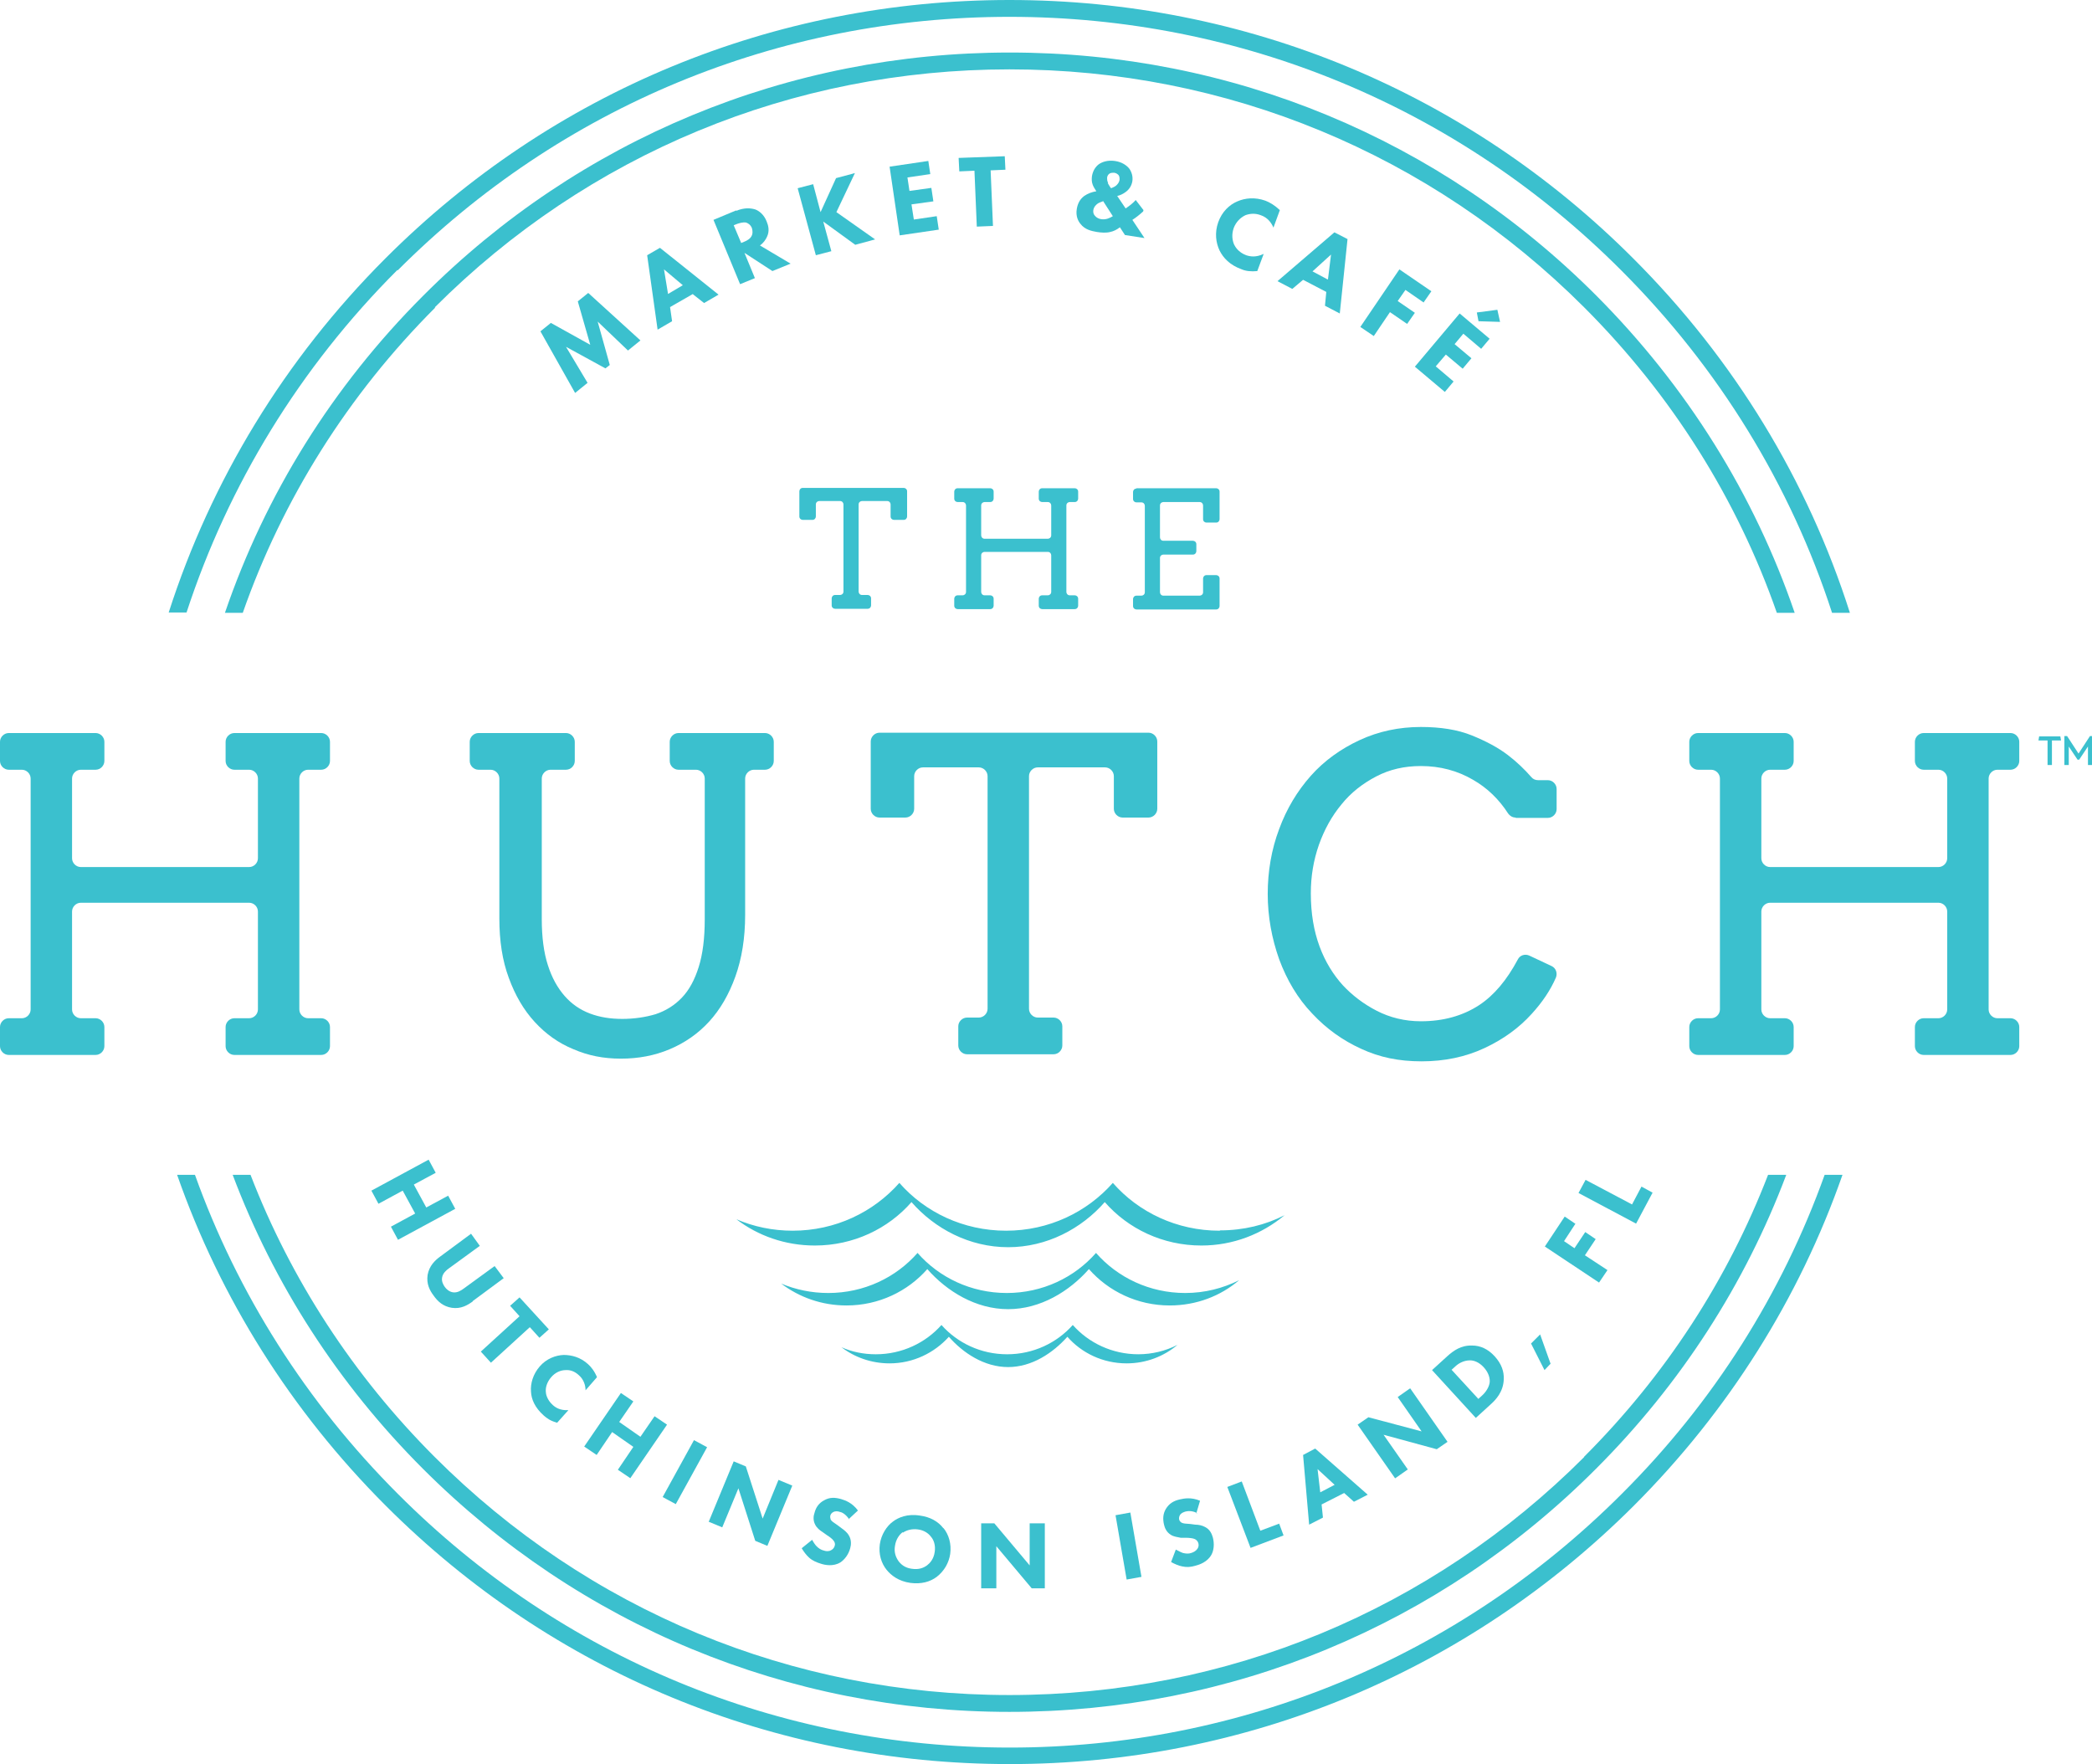 <?xml version="1.0" encoding="utf-8"?>
<svg xmlns="http://www.w3.org/2000/svg" id="Layer_1" viewBox="0 0 62.13 52.4">
  <defs>
    <style>
      .cls-1 {
        fill: #3bc0ce;
      }
    </style>
  </defs>
  <g>
    <g>
      <g>
        <g>
          <path class="cls-1" d="M24.82,17.67h.13c.05,0,.1-.04.1-.1v-2.59c0-.05-.04-.1-.1-.1h-.62c-.05,0-.1.04-.1.1v.36c0,.05-.04.1-.1.1h-.29c-.05,0-.1-.04-.1-.1v-.75c0-.05.04-.1.1-.1h3c.05,0,.1.04.1.1v.75c0,.05-.04.1-.1.1h-.29c-.05,0-.1-.04-.1-.1v-.36c0-.05-.04-.1-.1-.1h-.75c-.05,0-.1.04-.1.1v2.59c0,.05.04.1.1.1h.17c.05,0,.1.04.1.1v.21c0,.05-.04.1-.1.1h-.97c-.05,0-.1-.04-.1-.1v-.21c0-.05.04-.1.1-.1Z"/>
          <path class="cls-1" d="M30.95,14.5h.97c.05,0,.1.04.1.1v.21c0,.05-.04.1-.1.1h-.15c-.05,0-.1.04-.1.1v2.57c0,.05.04.1.1.1h.15c.05,0,.1.04.1.1v.21c0,.05-.04.1-.1.1h-.97c-.05,0-.1-.04-.1-.1v-.21c0-.05.04-.1.1-.1h.17c.05,0,.1-.04.1-.1v-1.09c0-.05-.04-.1-.1-.1h-1.88c-.05,0-.1.04-.1.1v1.09c0,.05.04.1.1.1h.17c.05,0,.1.04.1.1v.21c0,.05-.04.1-.1.1h-.97c-.05,0-.1-.04-.1-.1v-.21c0-.05.04-.1.1-.1h.15c.05,0,.1-.04.1-.1v-2.57c0-.05-.04-.1-.1-.1h-.15c-.05,0-.1-.04-.1-.1v-.21c0-.05.04-.1.1-.1h.97c.05,0,.1.04.1.1v.21c0,.05-.04.1-.1.1h-.17c-.05,0-.1.04-.1.1v.89c0,.05.04.1.1.1h1.88c.05,0,.1-.04.1-.1v-.89c0-.05-.04-.1-.1-.1h-.17c-.05,0-.1-.04-.1-.1v-.21c0-.05.04-.1.1-.1Z"/>
          <path class="cls-1" d="M33.75,14.5h2.37c.05,0,.1.04.1.1v.82c0,.05-.04.1-.1.1h-.29c-.05,0-.1-.04-.1-.1v-.41c0-.05-.04-.1-.1-.1h-1.08c-.05,0-.1.04-.1.1v.95c0,.05.04.1.1.1h.88c.05,0,.1.04.1.1v.21c0,.05-.04.1-.1.1h-.88c-.05,0-.1.04-.1.1v1.02c0,.05.04.1.1.1h1.08c.05,0,.1-.04.1-.1v-.41c0-.05.04-.1.1-.1h.29c.05,0,.1.04.1.1v.82c0,.05-.04.1-.1.1h-2.37c-.05,0-.1-.04-.1-.1v-.21c0-.05.04-.1.1-.1h.15c.05,0,.1-.04.1-.1v-2.57c0-.05-.04-.1-.1-.1h-.15c-.05,0-.1-.04-.1-.1v-.21c0-.05.04-.1.1-.1Z"/>
        </g>
        <g>
          <path class="cls-1" d="M6.96,21.77h2.58c.14,0,.26.12.26.26v.57c0,.14-.12.26-.26.26h-.39c-.14,0-.26.12-.26.26v6.86c0,.14.12.26.26.26h.39c.14,0,.26.12.26.26v.57c0,.14-.12.26-.26.26h-2.58c-.14,0-.26-.12-.26-.26v-.57c0-.14.12-.26.26-.26h.44c.14,0,.26-.12.26-.26v-2.91c0-.14-.12-.26-.26-.26H2.4c-.14,0-.26.12-.26.26v2.91c0,.14.12.26.26.26h.44c.14,0,.26.12.26.26v.57c0,.14-.12.26-.26.26H.26c-.14,0-.26-.12-.26-.26v-.57c0-.14.12-.26.26-.26h.39c.14,0,.26-.12.26-.26v-6.86c0-.14-.12-.26-.26-.26h-.39c-.14,0-.26-.12-.26-.26v-.57c0-.14.12-.26.26-.26h2.58c.14,0,.26.12.26.26v.57c0,.14-.12.26-.26.26h-.44c-.14,0-.26.12-.26.26v2.37c0,.14.12.26.26.26h5c.14,0,.26-.12.26-.26v-2.37c0-.14-.12-.26-.26-.26h-.44c-.14,0-.26-.12-.26-.26v-.57c0-.14.12-.26.26-.26Z"/>
          <path class="cls-1" d="M14.24,21.77h2.57c.14,0,.26.12.26.26v.57c0,.14-.12.26-.26.26h-.46c-.14,0-.26.12-.26.26v4.18c0,.53.06.99.18,1.36.12.38.29.68.5.92.21.24.46.41.75.52.29.11.61.16.96.16s.69-.05.99-.14c.3-.1.56-.26.78-.49.22-.23.38-.53.5-.91.12-.38.18-.85.18-1.42v-4.18c0-.14-.12-.26-.26-.26h-.52c-.14,0-.26-.12-.26-.26v-.57c0-.14.12-.26.26-.26h2.57c.14,0,.26.12.26.26v.57c0,.14-.12.26-.26.26h-.33c-.14,0-.26.12-.26.26v4.05c0,.69-.1,1.3-.29,1.83-.19.53-.45.98-.78,1.34-.33.36-.72.63-1.17.82-.45.19-.93.28-1.45.28s-.97-.09-1.41-.28c-.44-.18-.82-.45-1.15-.81-.33-.36-.58-.79-.77-1.31-.19-.51-.28-1.1-.28-1.76v-4.16c0-.14-.12-.26-.26-.26h-.36c-.14,0-.26-.12-.26-.26v-.57c0-.14.12-.26.26-.26Z"/>
          <path class="cls-1" d="M28.71,30.22h.36c.14,0,.26-.12.26-.26v-6.91c0-.14-.12-.26-.26-.26h-1.66c-.14,0-.26.12-.26.26v.97c0,.14-.12.26-.26.26h-.77c-.14,0-.26-.12-.26-.26v-2c0-.14.12-.26.26-.26h7.99c.14,0,.26.12.26.26v2c0,.14-.12.26-.26.26h-.77c-.14,0-.26-.12-.26-.26v-.97c0-.14-.12-.26-.26-.26h-2c-.14,0-.26.12-.26.26v6.91c0,.14.12.26.26.26h.47c.14,0,.26.12.26.26v.57c0,.14-.12.26-.26.26h-2.57c-.14,0-.26-.12-.26-.26v-.57c0-.14.12-.26.26-.26Z"/>
          <path class="cls-1" d="M45.01,24.28c-.09,0-.17-.05-.22-.12-.27-.42-.62-.76-1.04-1-.46-.27-.98-.41-1.55-.41-.49,0-.93.1-1.33.31-.4.21-.75.48-1.03.83-.29.35-.51.75-.67,1.2-.16.46-.24.93-.24,1.44,0,.6.09,1.12.26,1.58s.41.84.69,1.15c.28.3.62.56,1.01.76.39.2.83.31,1.31.31.66,0,1.24-.16,1.73-.48.44-.29.82-.74,1.15-1.36.06-.12.21-.17.34-.11l.66.31c.13.06.18.21.13.34-.16.37-.4.73-.72,1.08-.38.42-.85.76-1.41,1.02s-1.18.39-1.86.39-1.25-.12-1.79-.37c-.55-.25-1.03-.59-1.46-1.05-.43-.45-.75-.99-.98-1.61-.22-.62-.34-1.27-.34-1.94s.11-1.32.34-1.93c.22-.6.54-1.13.94-1.58.4-.45.89-.8,1.45-1.06s1.17-.39,1.82-.39c.58,0,1.09.08,1.51.25.42.17.78.36,1.08.59.26.2.49.42.69.65.05.06.12.09.2.09h.29c.14,0,.26.12.26.26v.6c0,.14-.12.26-.26.26h-.95Z"/>
          <path class="cls-1" d="M57.13,21.77h2.58c.14,0,.26.12.26.26v.57c0,.14-.12.26-.26.26h-.39c-.14,0-.26.12-.26.26v6.86c0,.14.12.26.26.26h.39c.14,0,.26.12.26.26v.57c0,.14-.12.26-.26.26h-2.58c-.14,0-.26-.12-.26-.26v-.57c0-.14.12-.26.26-.26h.44c.14,0,.26-.12.26-.26v-2.91c0-.14-.12-.26-.26-.26h-5c-.14,0-.26.12-.26.26v2.91c0,.14.12.26.26.26h.44c.14,0,.26.12.26.26v.57c0,.14-.12.26-.26.26h-2.58c-.14,0-.26-.12-.26-.26v-.57c0-.14.12-.26.26-.26h.39c.14,0,.26-.12.26-.26v-6.86c0-.14-.12-.26-.26-.26h-.39c-.14,0-.26-.12-.26-.26v-.57c0-.14.12-.26.26-.26h2.58c.14,0,.26.12.26.26v.57c0,.14-.12.26-.26.26h-.44c-.14,0-.26.12-.26.26v2.37c0,.14.12.26.26.26h5c.14,0,.26-.12.26-.26v-2.37c0-.14-.12-.26-.26-.26h-.44c-.14,0-.26-.12-.26-.26v-.57c0-.14.12-.26.26-.26Z"/>
        </g>
      </g>
      <path class="cls-1" d="M12.91,9.13c4.56-4.56,10.62-7.07,17.07-7.07s12.51,2.51,17.07,7.07c2.6,2.6,4.54,5.69,5.72,9.07h.53c-1.2-3.51-3.2-6.72-5.89-9.42-4.65-4.66-10.84-7.22-17.42-7.22s-12.77,2.56-17.42,7.22c-2.7,2.7-4.69,5.91-5.89,9.42h.53c1.18-3.37,3.12-6.47,5.72-9.07ZM47.05,43.27c-4.56,4.56-10.62,7.07-17.07,7.07s-12.51-2.51-17.07-7.07c-2.42-2.42-4.27-5.27-5.47-8.38h-.53c1.22,3.24,3.13,6.21,5.65,8.73,4.65,4.65,10.84,7.22,17.42,7.22s12.77-2.56,17.42-7.22c2.52-2.52,4.43-5.49,5.65-8.73h-.54c-1.2,3.11-3.04,5.95-5.47,8.38Z"/>
      <path class="cls-1" d="M11.81,8.03C16.66,3.17,23.12.5,29.98.5s13.32,2.67,18.17,7.53c2.9,2.9,5.03,6.38,6.26,10.17h.53c-1.25-3.93-3.44-7.53-6.43-10.52C43.56,2.72,36.98,0,29.98,0s-13.58,2.72-18.53,7.67c-3,3-5.18,6.6-6.44,10.52h.53c1.24-3.79,3.36-7.27,6.26-10.17ZM48.16,44.37c-4.85,4.85-11.31,7.53-18.17,7.53s-13.32-2.67-18.17-7.53c-2.73-2.73-4.77-5.96-6.03-9.48h-.53c1.28,3.66,3.38,7.01,6.2,9.83,4.95,4.95,11.53,7.67,18.53,7.67s13.58-2.73,18.53-7.67c2.82-2.82,4.92-6.17,6.2-9.83h-.53c-1.26,3.52-3.3,6.76-6.03,9.48Z"/>
      <g>
        <path class="cls-1" d="M36.22,36.55c-1.27,0-2.41-.55-3.17-1.42-.77.87-1.9,1.42-3.17,1.42s-2.41-.55-3.17-1.42c-.77.87-1.9,1.42-3.17,1.42-.59,0-1.16-.12-1.67-.34.64.49,1.45.78,2.33.78,1.15,0,2.18-.5,2.87-1.29.69.79,1.72,1.34,2.87,1.34s2.18-.55,2.87-1.34c.69.79,1.72,1.29,2.87,1.29.94,0,1.8-.34,2.47-.9-.57.29-1.22.45-1.91.45Z"/>
        <path class="cls-1" d="M35.2,38.4c-1.06,0-2.01-.46-2.65-1.19-.64.73-1.59,1.19-2.65,1.19s-2.01-.46-2.65-1.19c-.64.73-1.59,1.19-2.65,1.19-.5,0-.97-.1-1.4-.28.54.41,1.21.65,1.94.65.96,0,1.82-.42,2.4-1.08.58.66,1.44,1.19,2.4,1.19s1.82-.53,2.4-1.19c.58.66,1.44,1.08,2.4,1.08.79,0,1.51-.28,2.06-.75-.48.24-1.02.38-1.6.38Z"/>
        <path class="cls-1" d="M33.81,40.22c-.78,0-1.48-.34-1.95-.87-.47.53-1.17.87-1.95.87s-1.48-.34-1.95-.87c-.47.53-1.17.87-1.95.87-.36,0-.71-.07-1.02-.21.39.3.89.48,1.43.48.7,0,1.33-.31,1.76-.79.42.48,1.05.9,1.76.9s1.33-.42,1.76-.9c.42.48,1.05.79,1.76.79.58,0,1.11-.21,1.51-.55-.35.18-.75.28-1.17.28Z"/>
      </g>
    </g>
    <g>
      <path class="cls-1" d="M12.29,35.18l.37.68.65-.35.21.39-1.7.92-.21-.39.72-.39-.37-.68-.72.39-.21-.39,1.7-.92.21.39-.65.35Z"/>
      <path class="cls-1" d="M14.04,38.65c-.15.11-.35.23-.62.19-.26-.04-.42-.19-.54-.36-.12-.16-.22-.35-.18-.62.05-.27.22-.43.37-.54l.92-.68.26.36-.92.67c-.07.05-.18.14-.2.27-.02.11.03.21.08.28s.13.14.24.16c.14.02.25-.06.32-.11l.92-.67.27.36-.92.68Z"/>
      <path class="cls-1" d="M15.73,39.42l-1.15,1.05-.3-.33,1.15-1.05-.28-.31.28-.25.87.95-.28.25-.28-.31Z"/>
      <path class="cls-1" d="M16.54,42.25c-.19-.05-.3-.13-.39-.21-.27-.24-.37-.49-.38-.71-.02-.24.06-.52.26-.75.2-.23.47-.33.71-.34.24,0,.5.07.72.27.09.08.19.2.27.39l-.34.39c0-.14-.05-.32-.2-.45-.12-.11-.25-.16-.39-.15-.15,0-.31.07-.43.21-.13.15-.17.31-.16.43,0,.06.03.24.21.4.09.08.22.16.46.15l-.34.38Z"/>
      <path class="cls-1" d="M18.39,42.23l.63.44.42-.61.37.25-1.09,1.59-.37-.25.46-.68-.63-.44-.46.68-.37-.25,1.09-1.59.37.25-.42.61Z"/>
      <path class="cls-1" d="M21,42.98l-.93,1.69-.39-.21.93-1.69.39.21Z"/>
      <path class="cls-1" d="M21.05,45.19l.74-1.79.36.15.5,1.55.47-1.15.41.17-.74,1.79-.36-.15-.5-1.56-.48,1.16-.41-.17Z"/>
      <path class="cls-1" d="M25.22,45.12c-.11-.16-.22-.21-.28-.22-.06-.02-.13-.03-.2.01-.04.02-.07.06-.08.1-.01.04,0,.08.01.12.03.05.09.09.21.17l.12.09c.07.05.16.12.21.21.08.13.07.28.04.38-.05.19-.17.34-.29.42-.21.13-.46.08-.58.04-.13-.04-.25-.09-.35-.18-.08-.07-.17-.19-.22-.28l.31-.25c.03.06.09.15.13.19.06.06.13.11.22.13.06.02.14.03.21-.01.04-.02.09-.06.11-.13.02-.06,0-.11-.03-.15-.04-.06-.14-.13-.19-.16l-.14-.1c-.08-.05-.17-.12-.22-.22-.07-.13-.05-.27-.02-.35.04-.16.13-.29.28-.37.17-.1.33-.09.51-.04.13.04.33.11.5.34l-.28.26Z"/>
      <path class="cls-1" d="M28.02,45.38c.16.2.24.47.2.77-.04.26-.17.5-.4.68-.2.15-.46.22-.78.18-.36-.05-.58-.23-.71-.39-.16-.2-.24-.47-.2-.76.04-.28.2-.54.4-.68.15-.11.41-.23.79-.17.3.04.54.17.7.38ZM26.81,45.5c-.09.07-.2.2-.23.41-.03.17.01.32.11.46.11.14.24.2.39.22.2.03.34-.02.45-.1.08-.06.2-.18.23-.4.03-.2-.03-.36-.11-.45-.08-.11-.22-.2-.4-.22-.17-.02-.32.02-.44.1Z"/>
      <path class="cls-1" d="M29.14,47.17v-1.93s.39,0,.39,0l1.05,1.25v-1.25s.45,0,.45,0v1.93s-.39,0-.39,0l-1.05-1.25v1.25s-.44,0-.44,0Z"/>
      <path class="cls-1" d="M33.57,44.92l.33,1.91-.44.08-.33-1.91.44-.08Z"/>
      <path class="cls-1" d="M35.56,44.94c-.17-.09-.3-.06-.35-.05-.06.02-.13.04-.17.11-.02.04-.03.08-.02.13.01.04.04.07.07.09.06.03.12.03.26.04l.15.02c.09,0,.2.02.29.07.14.07.2.2.23.31.05.19.03.38-.04.51-.12.22-.36.3-.48.33-.13.04-.26.05-.39.02-.11-.02-.24-.08-.33-.13l.14-.37c.06.03.15.08.21.1.08.02.17.03.25,0,.06-.02.13-.05.18-.12.03-.04.05-.1.03-.17-.02-.06-.05-.09-.1-.12-.06-.03-.19-.04-.25-.04h-.17c-.09-.02-.21-.03-.3-.09-.13-.08-.18-.21-.2-.3-.04-.17-.03-.32.05-.46.1-.17.24-.25.42-.29.13-.03.34-.07.6.04l-.11.37Z"/>
      <path class="cls-1" d="M36.88,44l.55,1.46.56-.21.13.35-.98.37-.69-1.81.42-.16Z"/>
      <path class="cls-1" d="M39.9,44.35l-.65.33.04.39-.41.21-.18-2.07.36-.19,1.56,1.37-.41.21-.29-.26ZM39.64,44.1l-.51-.47.08.69.42-.22Z"/>
      <path class="cls-1" d="M41.43,43.9l-1.11-1.59.32-.22,1.58.42-.71-1.02.37-.26,1.11,1.59-.32.22-1.58-.43.72,1.03-.37.26Z"/>
      <path class="cls-1" d="M42.98,40.28c.19-.17.41-.33.74-.32.24,0,.47.1.67.32.21.23.28.46.27.68-.01.38-.25.62-.37.73l-.46.42-1.3-1.42.45-.41ZM43.91,41.54l.09-.08c.07-.06.21-.21.24-.39.02-.13-.03-.31-.18-.47-.14-.15-.29-.2-.4-.2-.2,0-.36.1-.46.2l-.09.08.8.87Z"/>
      <path class="cls-1" d="M45.47,39.9l.27-.27.31.87-.18.19-.4-.79Z"/>
      <path class="cls-1" d="M46.79,36.34l-.34.52.31.21.32-.48.31.21-.32.48.67.44-.25.37-1.61-1.07.59-.89.31.21Z"/>
      <path class="cls-1" d="M47.09,35.04l1.38.73.28-.53.33.18-.49.92-1.71-.91.21-.39Z"/>
    </g>
    <g>
      <path class="cls-1" d="M17.08,11.67l-1.03-1.83.31-.25,1.17.65-.37-1.29.31-.25,1.55,1.41-.37.3-.9-.86.36,1.29-.13.1-1.17-.64.64,1.07-.37.3Z"/>
      <path class="cls-1" d="M20.58,8.73l-.68.39.06.42-.43.25-.31-2.21.38-.22,1.74,1.39-.43.25-.33-.26ZM20.29,8.48l-.57-.48.12.73.44-.26Z"/>
      <path class="cls-1" d="M21.87,6.26c.24-.1.43-.08.56-.04.11.04.26.15.34.36.05.12.09.28.01.45-.04.09-.11.19-.21.26l.91.54-.54.22-.83-.54.31.75-.44.18-.79-1.91.67-.28ZM22,7.22l.1-.04c.08-.03.19-.09.23-.19.02-.04.03-.12,0-.22-.05-.11-.12-.14-.17-.16-.09-.02-.21.02-.27.04l-.1.04.22.52Z"/>
      <path class="cls-1" d="M24.37,6.3l.46-1.01.56-.15-.55,1.16,1.15.81-.59.16-.95-.69.24.88-.46.12-.54-1.99.46-.12.22.83Z"/>
      <path class="cls-1" d="M27.63,5.17l-.68.1.06.4.65-.09.06.4-.65.09.07.45.68-.1.06.4-1.16.17-.3-2.04,1.15-.17.06.4Z"/>
      <path class="cls-1" d="M29.42,5.05l.07,1.66-.48.02-.07-1.66-.45.02-.02-.4,1.37-.05.02.4-.45.02Z"/>
      <path class="cls-1" d="M33.95,6.28c-.11.1-.21.18-.32.25l.36.54-.58-.09-.15-.23c-.09.07-.19.12-.29.14-.12.03-.26.02-.39,0-.17-.03-.36-.07-.49-.24-.06-.07-.15-.22-.11-.45.03-.17.1-.29.22-.38.1-.07.23-.12.36-.14-.04-.06-.09-.14-.11-.2-.03-.08-.03-.16-.02-.25.03-.17.11-.28.2-.35.1-.07.26-.13.48-.1.21.03.35.13.43.23.07.1.11.23.09.37-.02.12-.08.24-.21.33-.07.05-.15.09-.24.11l.25.37c.12-.08.22-.16.3-.25l.23.3ZM32.75,5.98c-.06.02-.14.05-.18.09-.07.06-.09.12-.1.17-.01.07.01.13.05.17.04.05.11.09.19.1.14.02.26-.04.34-.09l-.29-.45ZM32.9,5.44c.04.07.09.15.1.15.05-.02.12-.05.16-.09.04-.04.08-.09.09-.16,0-.05,0-.1-.03-.14-.02-.02-.06-.06-.13-.07-.04,0-.09,0-.13.02-.05.03-.07.07-.08.12,0,.06,0,.11.03.16Z"/>
      <path class="cls-1" d="M37.35,8.05c-.2.02-.35,0-.47-.05-.36-.13-.55-.34-.66-.56-.11-.23-.15-.53-.04-.84.11-.31.33-.52.57-.62.23-.1.52-.13.83-.02.13.05.27.13.43.28l-.19.52c-.06-.14-.17-.3-.38-.37-.16-.06-.31-.05-.45,0-.15.07-.28.2-.35.38-.07.2-.04.37.01.49.03.06.12.23.36.32.12.04.29.07.52-.04l-.19.51Z"/>
      <path class="cls-1" d="M39.39,8.67l-.69-.36-.32.27-.44-.23,1.69-1.45.39.2-.23,2.21-.44-.23.04-.42ZM39.44,8.29l.09-.73-.55.5.45.24Z"/>
      <path class="cls-1" d="M42.29,8.99l-.55-.38-.23.33.51.35-.23.33-.51-.35-.48.71-.4-.27,1.16-1.71.95.65-.23.33Z"/>
      <path class="cls-1" d="M43.99,10.36l-.53-.45-.26.31.5.42-.26.31-.5-.42-.3.35.53.45-.26.31-.89-.75,1.33-1.58.89.75-.26.31ZM44.56,9.56l-.65-.02-.05-.26.61-.08.08.36Z"/>
    </g>
  </g>
  <path class="cls-1" d="M60.56,21.87h.63l.02.12h-.27v.73h-.13v-.73h-.27l.02-.12ZM61.32,21.86h.07l.34.52.34-.52h.06v.86h-.12v-.55l-.26.39h-.05l-.26-.39v.55h-.13v-.86Z"/>
</svg>